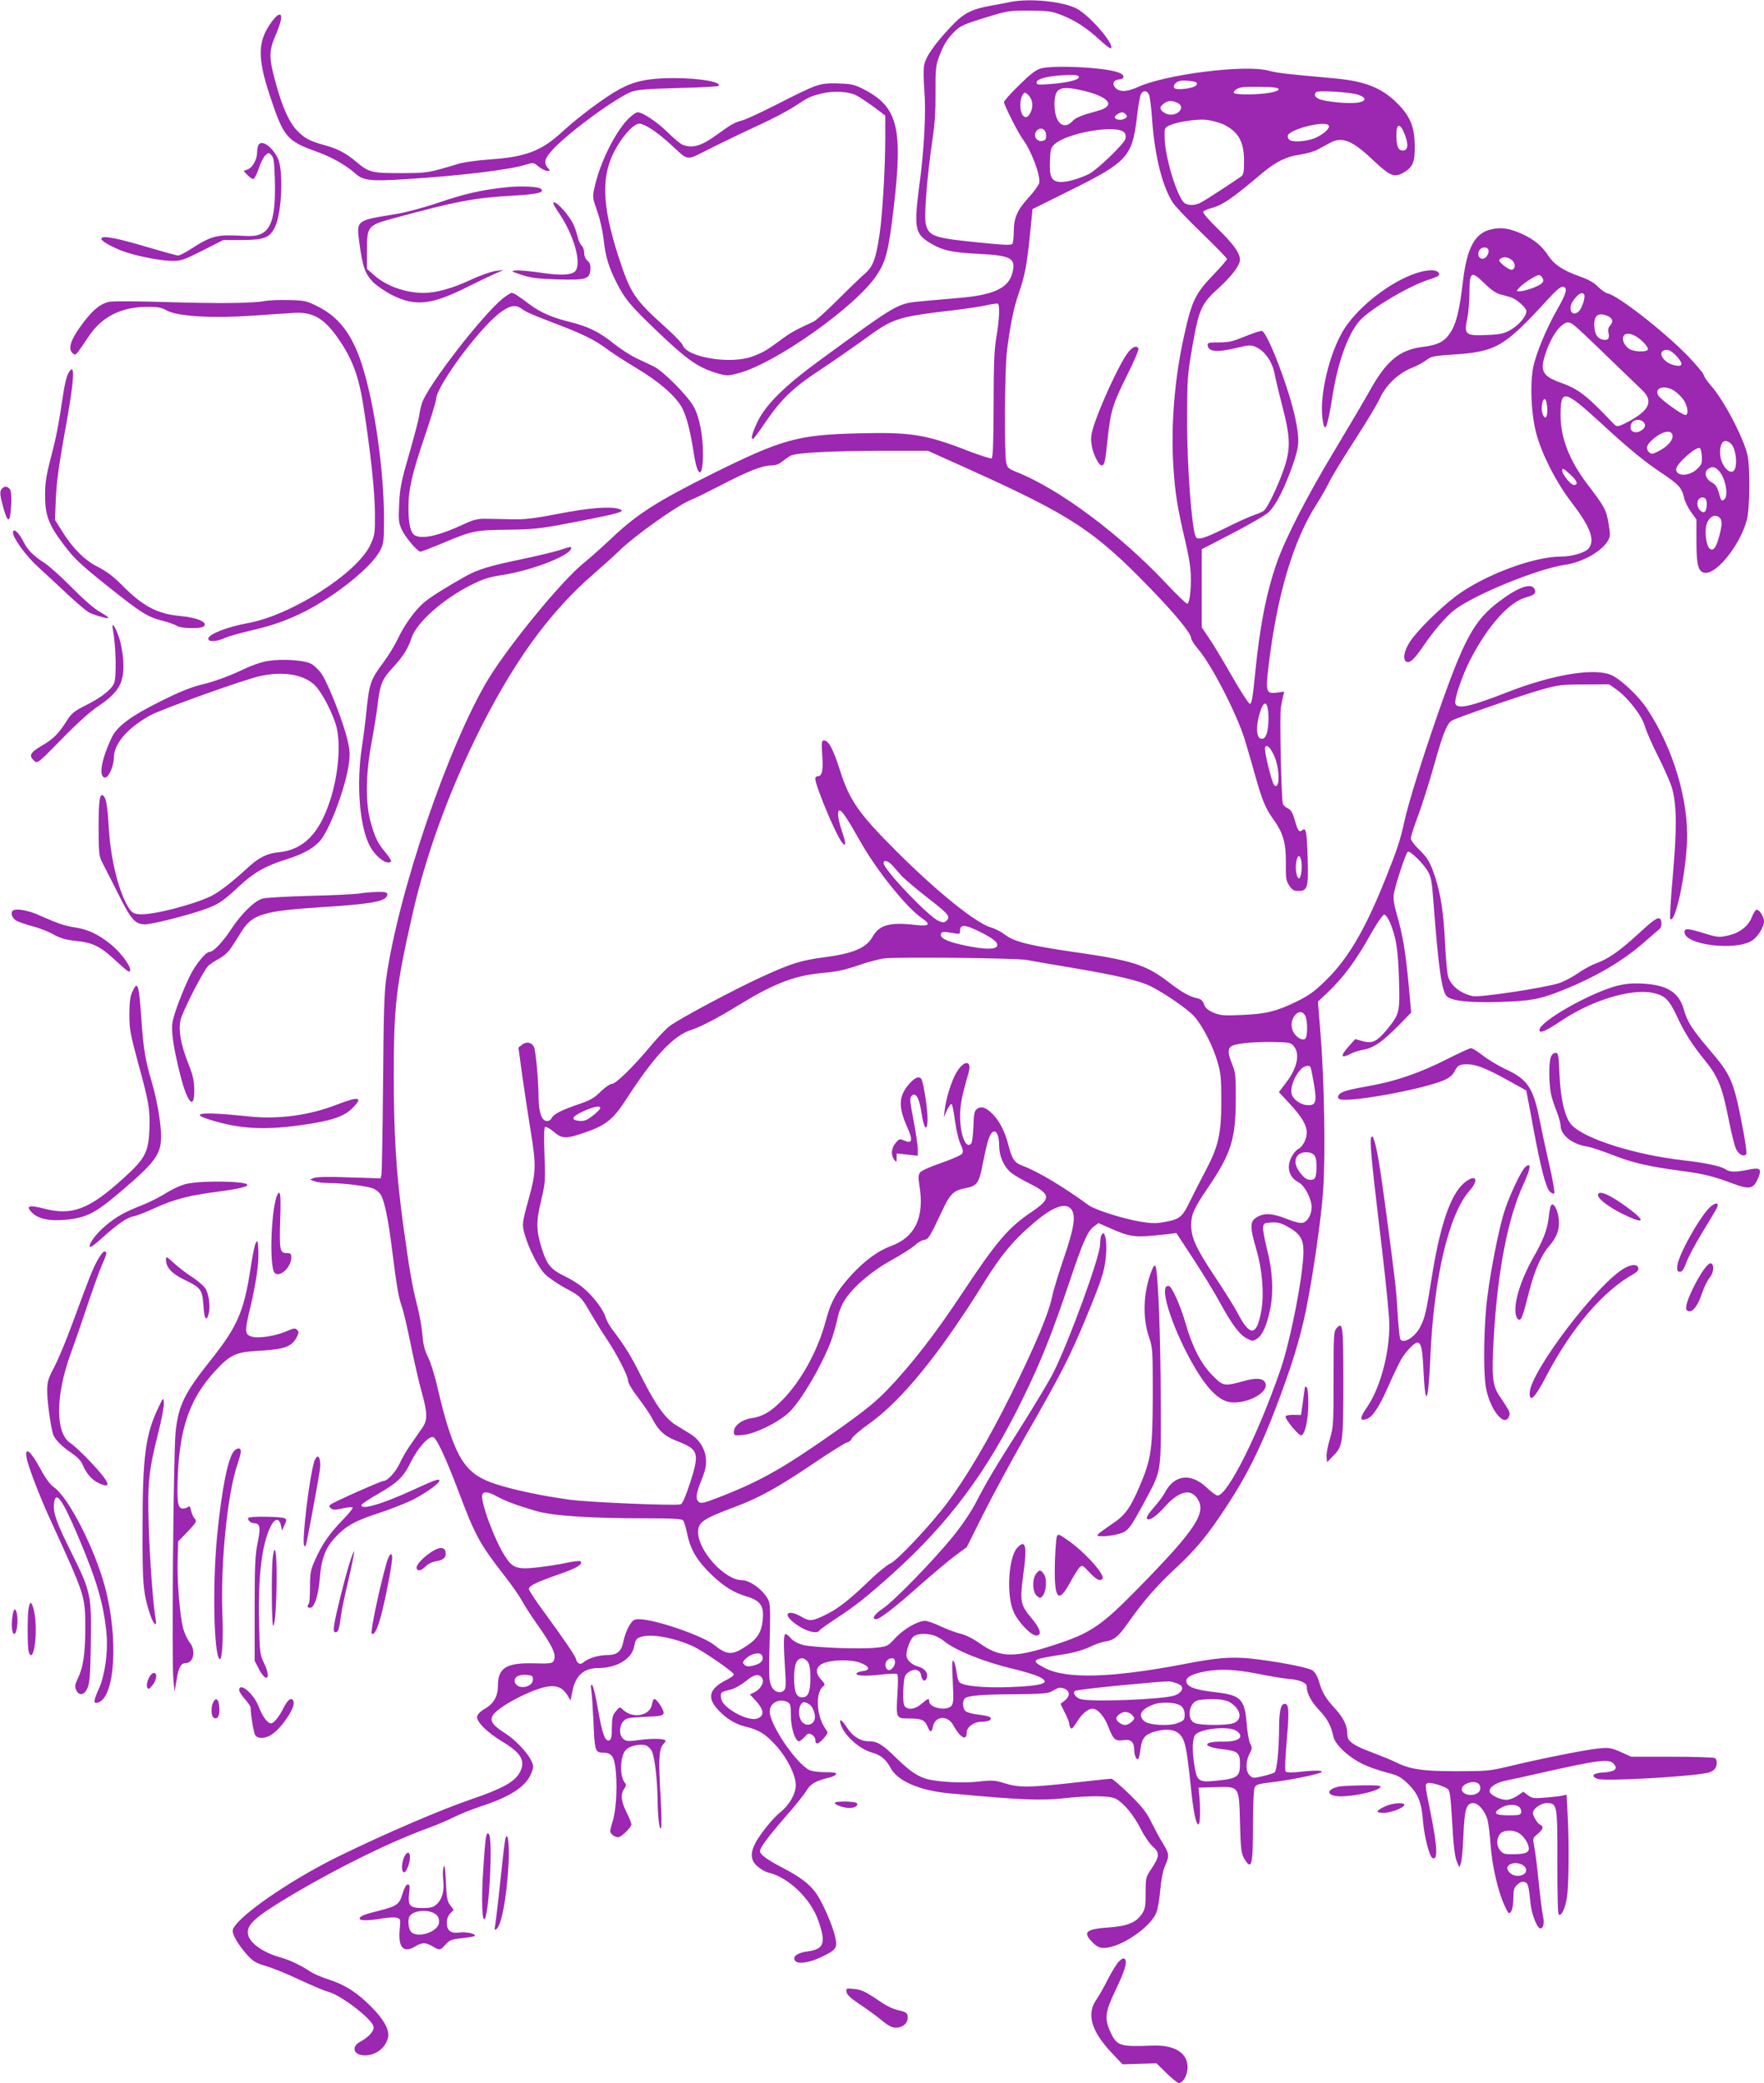 <?xml version="1.0" standalone="no"?>
<!DOCTYPE svg PUBLIC "-//W3C//DTD SVG 20010904//EN"
 "http://www.w3.org/TR/2001/REC-SVG-20010904/DTD/svg10.dtd">
<svg version="1.0" xmlns="http://www.w3.org/2000/svg"
 width="1084pt" height="1280pt" viewBox="0 0 1084 1280"
 preserveAspectRatio="xMidYMid meet">
<g transform="translate(0,1280) scale(0.1,-0.1)"
fill="#9c27b0" stroke="none">
<path d="M6215 12789 c-27 -6 -85 -16 -127 -24 -124 -23 -169 -47 -253 -138
-93 -100 -144 -173 -155 -223 -6 -23 -5 -87 0 -155 11 -136 0 -363 -30 -584
-34 -260 -28 -299 57 -353 80 -50 134 -63 306 -72 205 -10 232 -27 207 -121
-24 -89 -114 -131 -318 -149 -64 -6 -166 -15 -226 -20 -164 -15 -147 -5 -640
-365 -216 -158 -330 -271 -381 -377 -34 -71 -45 -115 -25 -103 5 3 38 47 72
98 100 146 174 217 338 324 80 53 199 136 266 184 185 136 202 141 565 184 74
9 162 22 194 30 33 7 63 11 67 9 13 -8 9 -103 -9 -204 -13 -75 -17 -164 -17
-419 -1 -235 -4 -325 -13 -328 -6 -2 -69 18 -140 45 -268 104 -353 117 -682
109 -368 -9 -465 -36 -891 -247 -341 -170 -462 -247 -616 -392 -60 -57 -139
-127 -176 -157 -135 -108 -460 -505 -588 -715 -244 -405 -553 -1311 -627
-1841 -12 -84 -16 -237 -19 -645 -3 -294 -7 -545 -10 -558 l-5 -23 -192 6
c-121 5 -201 3 -217 -3 l-25 -10 28 -11 c16 -6 56 -11 90 -11 90 0 233 -18
272 -34 19 -8 40 -27 48 -43 22 -43 44 -154 66 -330 29 -230 39 -291 61 -354
11 -31 35 -137 55 -235 20 -99 49 -226 65 -284 37 -129 38 -176 7 -221 -13
-19 -45 -64 -70 -101 -26 -36 -58 -91 -71 -121 -23 -50 -74 -107 -98 -107 -16
0 -311 -131 -326 -145 -11 -10 -10 -14 2 -24 12 -10 26 -10 71 0 30 7 58 9 62
5 4 -3 -25 -39 -64 -79 -78 -80 -127 -150 -169 -248 -25 -55 -29 -77 -29 -161
0 -53 -3 -100 -8 -104 -12 -12 -8 -24 9 -24 26 0 51 78 59 180 9 117 33 185
91 248 65 73 126 108 280 157 75 25 171 63 212 85 82 44 152 96 152 112 0 14
-30 3 -163 -58 -189 -87 -326 -127 -315 -91 3 6 48 37 101 67 122 70 157 104
203 198 40 81 102 152 133 152 21 0 76 -117 159 -335 101 -269 130 -323 283
-519 43 -55 90 -122 105 -150 15 -28 57 -94 94 -146 101 -143 123 -193 100
-230 -7 -11 -31 -14 -120 -11 -169 4 -220 -28 -220 -137 0 -65 -26 -111 -80
-142 -28 -16 -46 -35 -48 -48 -5 -32 64 -100 158 -156 112 -67 141 -117 105
-186 -30 -58 -107 -101 -295 -165 -198 -68 -530 -211 -815 -350 -317 -155
-655 -393 -655 -460 0 -27 37 -89 85 -143 40 -45 56 -54 118 -73 40 -11 133
-49 207 -84 74 -35 153 -68 176 -74 77 -20 264 -162 279 -212 8 -25 -28 -67
-81 -95 -59 -32 -41 -84 28 -84 69 0 129 47 143 111 10 44 -28 113 -105 189
-87 87 -159 133 -257 165 -45 14 -98 37 -118 51 -54 36 -125 70 -173 83 -110
30 -195 88 -207 141 -14 62 40 110 281 253 285 168 602 323 824 403 52 19 124
50 160 68 36 18 110 48 165 66 183 60 279 123 310 204 16 42 16 45 -4 84 -24
47 -98 124 -155 160 -98 62 -108 92 -49 141 76 62 238 139 314 148 55 7 89
-10 118 -57 l17 -29 12 58 c20 97 70 141 160 141 109 0 202 54 218 128 10 48
13 52 39 62 60 23 199 -1 319 -54 63 -28 256 -161 256 -176 0 -5 -19 -19 -42
-31 -110 -55 -126 -109 -56 -185 51 -55 106 -89 173 -105 78 -19 117 -43 177
-108 73 -78 128 -187 128 -251 0 -54 -40 -123 -97 -168 -44 -35 -125 -136
-152 -189 -32 -64 -28 -105 14 -142 20 -17 48 -33 63 -37 123 -26 265 -161
311 -297 48 -137 35 -174 -64 -188 -62 -8 -92 -28 -82 -53 11 -28 84 -20 162
17 95 46 102 55 88 122 -15 70 -77 213 -117 270 -42 59 -101 103 -211 160 -92
48 -135 80 -135 100 0 21 58 98 160 215 56 63 113 134 126 157 25 42 57 60
143 81 19 4 36 13 39 20 3 9 -16 12 -68 12 -42 0 -82 6 -98 14 -83 44 -242
279 -242 359 0 53 60 84 111 57 16 -9 19 -22 19 -83 0 -74 27 -157 50 -157 6
0 21 12 34 26 19 23 25 25 44 15 12 -6 22 -20 22 -31 0 -33 17 -31 50 6 29 34
30 37 15 57 -60 82 -67 233 -11 269 7 5 1 17 -17 36 -38 40 -36 77 6 98 48 25
170 29 232 7 57 -21 67 -46 20 -51 -16 -2 -34 -7 -39 -12 -18 -17 45 -22 140
-11 52 6 100 8 106 5 7 -4 8 -44 3 -119 -9 -154 -9 -155 71 -155 77 0 97 -9
114 -50 16 -38 26 -38 33 0 14 67 90 72 125 9 41 -76 82 -100 82 -48 0 37 44
69 94 69 45 0 69 16 46 30 -7 4 -38 11 -70 14 -31 4 -65 12 -75 20 -19 14 -24
61 -6 79 18 18 106 25 311 26 151 1 201 5 220 16 46 27 52 28 79 19 36 -13 39
-46 5 -73 l-27 -21 26 -53 c15 -29 27 -59 27 -67 0 -8 4 -21 9 -28 6 -10 15
-1 35 31 31 53 70 87 100 87 32 0 73 -48 97 -111 30 -78 43 -90 92 -82 47 7
67 -11 67 -61 0 -33 15 -64 25 -54 4 3 10 32 14 64 9 64 28 87 89 104 69 19
121 13 151 -17 33 -33 43 -80 67 -306 17 -170 33 -249 49 -248 10 1 13 89 5
176 l-5 50 101 3 c152 4 148 10 154 -220 4 -160 8 -187 25 -217 47 -80 55 -47
55 215 0 106 4 203 9 217 8 21 18 25 113 36 119 15 270 46 296 60 21 13 -39
14 -141 2 -45 -5 -71 -3 -77 4 -5 6 -2 84 7 187 16 182 14 228 -12 228 -25 0
-35 -45 -35 -163 -1 -121 -13 -244 -27 -258 -4 -4 -37 -15 -71 -23 -60 -14
-64 -14 -83 5 -25 25 -25 83 -1 131 17 32 17 39 5 63 -8 14 -18 71 -22 125
-12 148 -37 174 -189 191 -132 15 -182 34 -182 70 0 24 40 44 115 58 92 17
185 13 323 -14 70 -14 156 -29 192 -32 66 -5 110 -24 110 -46 0 -42 27 -93 75
-144 51 -53 75 -97 89 -165 9 -39 61 -95 129 -139 55 -36 120 -61 232 -90 37
-10 63 -26 101 -64 60 -60 80 -112 89 -230 7 -86 38 -210 56 -221 37 -22 33
63 -12 287 -34 169 -33 165 -14 172 17 7 104 -20 124 -38 10 -10 16 -56 22
-157 11 -197 18 -258 34 -293 l13 -30 9 25 c6 14 13 92 16 174 7 162 18 196
61 196 31 0 72 -49 87 -102 6 -23 15 -94 19 -158 10 -127 45 -281 85 -368 25
-54 27 -56 41 -38 8 12 14 44 14 81 0 52 4 65 24 84 17 16 31 21 45 16 21 -6
25 -20 36 -129 6 -67 41 -156 61 -156 19 0 26 33 15 81 -5 24 -17 118 -26 208
-9 90 -21 187 -27 215 -10 50 -10 51 21 76 34 29 39 47 16 57 -16 6 -45 53
-45 73 0 25 49 60 84 60 66 0 67 -7 66 -364 0 -194 3 -317 9 -321 17 -10 39
37 50 105 12 73 14 347 4 518 l-6 114 -26 -6 c-14 -3 -61 -9 -104 -12 -70 -6
-81 -5 -107 14 l-29 22 -37 -25 c-20 -14 -50 -25 -66 -25 -38 0 -95 27 -103
48 -10 26 37 59 102 71 32 6 130 28 218 48 341 77 410 86 439 57 33 -32 11
-52 -64 -56 -61 -3 -77 -22 -33 -39 41 -16 555 12 676 37 15 3 34 12 42 21 18
18 20 59 3 70 -7 4 -125 8 -263 8 l-250 0 -65 29 c-59 26 -72 28 -136 22 -76
-7 -372 -66 -564 -113 -106 -25 -130 -27 -310 -27 -208 0 -287 12 -372 55 -24
12 -90 39 -148 61 -115 43 -150 68 -150 107 0 56 -23 104 -75 161 -60 65 -80
99 -101 171 -9 30 -24 55 -39 65 -29 19 -239 58 -385 73 -119 11 -206 4 -400
-34 -449 -86 -729 -94 -861 -24 -89 48 -83 52 116 83 64 10 122 27 160 45 33
16 77 32 97 34 54 8 82 31 141 116 95 134 172 223 288 331 131 122 200 205
318 386 121 183 208 357 302 605 96 252 148 422 183 591 44 214 95 567 107
743 15 211 7 682 -16 960 l-16 200 53 50 c105 99 180 200 282 383 32 56 65
102 72 102 8 0 24 -21 35 -47 38 -90 50 -164 56 -348 6 -206 4 -215 -71 -308
-64 -77 -91 -91 -152 -75 l-46 13 -39 -44 c-55 -61 -50 -78 12 -46 16 9 52 20
79 25 64 12 114 47 214 148 l78 80 -16 177 c-19 199 -36 301 -72 425 -17 58
-23 97 -19 124 8 55 74 254 86 262 14 8 94 -70 124 -121 19 -33 25 -64 34
-190 30 -394 50 -540 80 -575 25 -30 139 -43 326 -37 192 6 249 17 377 68 214
85 378 181 518 304 41 36 81 71 88 76 15 12 16 55 2 64 -15 9 -42 -10 -144
-104 -106 -97 -173 -143 -248 -171 -31 -11 -81 -39 -112 -61 -31 -22 -82 -49
-114 -60 -89 -29 -490 -90 -532 -80 -74 17 -129 59 -150 116 -6 16 -15 111
-20 210 -9 188 -26 299 -61 406 -30 91 -46 118 -100 170 -27 26 -49 56 -49 67
0 12 20 75 45 141 25 67 68 203 96 303 57 203 81 263 113 281 35 19 433 157
551 190 100 28 124 31 262 31 l151 1 43 -30 c71 -50 157 -160 176 -224 8 -31
46 -117 84 -192 38 -75 76 -163 85 -195 28 -104 29 -251 4 -534 -13 -143 -20
-263 -16 -267 30 -31 93 258 103 472 11 256 -84 575 -244 817 -51 78 -156 178
-217 208 -101 49 -361 7 -647 -105 -222 -87 -302 -104 -315 -70 -10 24 43 178
91 271 111 213 240 356 345 384 51 14 63 26 49 52 -20 38 -100 10 -215 -77
-156 -117 -217 -229 -383 -706 -92 -265 -179 -543 -201 -648 -24 -111 -45
-174 -112 -341 -125 -315 -230 -496 -367 -631 -72 -71 -104 -94 -182 -133
-125 -61 -189 -77 -340 -83 -112 -5 -130 -3 -173 15 -34 15 -50 29 -57 51 -8
22 -19 32 -42 37 -48 10 -94 36 -177 100 -138 106 -224 133 -580 184 -275 40
-367 63 -422 105 -24 18 -61 38 -83 44 -94 25 -330 215 -586 470 -234 234
-288 312 -348 500 -42 131 -69 181 -98 181 -14 0 -15 -12 -10 -91 7 -93 -1
-129 -28 -129 -8 0 -15 -6 -15 -14 0 -43 124 -340 163 -391 27 -35 28 -11 2
65 -26 77 -32 130 -15 130 14 0 49 -53 126 -189 98 -176 285 -408 378 -472 59
-40 48 -52 -36 -43 -158 19 -224 1 -265 -71 -39 -71 -120 -105 -309 -129 -128
-17 -193 -37 -358 -112 -171 -77 -533 -270 -583 -311 -24 -19 -75 -73 -115
-121 -106 -127 -213 -232 -237 -232 -11 0 -42 -21 -69 -47 -38 -39 -64 -54
-132 -77 -111 -38 -157 -61 -170 -87 -7 -13 -19 -19 -33 -17 -29 4 -46 54 -47
143 -1 111 -18 292 -29 313 -15 28 -47 33 -73 12 l-22 -17 23 -169 c13 -93 37
-250 53 -349 34 -206 32 -250 -12 -409 -42 -153 -43 -160 -25 -223 26 -89 82
-199 123 -241 20 -21 75 -59 122 -85 98 -52 101 -55 160 -157 24 -41 65 -108
92 -148 67 -99 138 -237 138 -267 0 -14 26 -58 64 -107 35 -46 73 -102 85
-126 37 -73 76 -108 151 -137 134 -51 140 -73 81 -257 -29 -87 -47 -129 -59
-132 -31 -10 -554 12 -677 28 -165 22 -352 61 -463 98 -154 51 -216 124 -286
340 -19 57 -48 166 -65 243 -18 79 -44 164 -60 195 -21 41 -30 77 -35 138 -4
46 -18 125 -31 175 -33 128 -49 223 -90 522 -40 299 -55 537 -55 890 0 436 13
545 114 993 78 347 211 719 381 1070 227 467 455 785 735 1027 52 45 122 108
155 140 102 99 364 284 445 315 19 7 98 46 176 86 166 87 260 124 313 124 27
0 49 8 68 24 15 12 39 29 52 36 35 18 241 29 560 30 l283 0 247 -111 c638
-288 778 -380 1128 -743 149 -154 243 -269 243 -298 0 -9 19 -39 43 -67 82
-95 234 -391 285 -551 11 -36 39 -131 62 -213 46 -165 65 -211 114 -280 61
-84 79 -147 78 -269 -1 -95 1 -110 21 -140 18 -27 29 -33 57 -33 55 0 62 24
56 200 -5 165 -10 192 -33 174 -19 -16 -28 -5 -47 64 -12 42 -23 61 -41 69
-13 6 -27 18 -31 27 -10 23 -21 537 -13 591 4 25 10 57 14 72 l7 28 -45 -6
c-66 -9 -70 4 -52 158 52 439 152 778 299 1005 24 37 57 96 74 130 16 34 87
150 157 258 70 108 140 224 155 258 35 77 108 149 188 183 62 27 65 29 107 58
21 16 53 21 150 27 268 17 318 46 581 333 58 64 86 87 100 84 29 -6 20 -40
-35 -137 -67 -117 -129 -266 -148 -353 -23 -109 -13 -305 21 -423 37 -129 122
-293 212 -410 116 -151 146 -230 109 -282 -20 -28 -102 -53 -172 -53 -171 0
-475 -115 -646 -243 -100 -76 -234 -208 -281 -278 -39 -58 -48 -115 -21 -126
21 -8 49 19 105 102 62 90 135 175 183 213 119 95 517 258 688 282 102 15 219
80 258 144 17 28 18 38 6 108 -13 84 -24 104 -132 245 -109 144 -163 283 -163
422 0 162 22 158 242 -43 180 -166 273 -242 380 -313 103 -69 123 -90 137
-151 4 -22 24 -61 42 -87 l34 -47 0 -137 c0 -151 13 -191 58 -191 75 0 214
180 252 326 18 70 21 316 4 396 -22 103 -146 341 -226 430 -24 27 -43 56 -43
64 0 8 -44 60 -97 116 -148 152 -426 369 -493 385 -14 3 -41 22 -61 42 -25 26
-59 44 -117 65 -95 33 -152 71 -186 123 -37 58 -85 99 -155 132 -81 38 -136
47 -200 31 -98 -23 -147 -115 -171 -320 -22 -187 -43 -269 -87 -328 -33 -44
-73 -63 -157 -73 -146 -18 -226 -85 -331 -274 -37 -66 -134 -230 -215 -365
-167 -277 -302 -540 -353 -686 -66 -189 -106 -396 -135 -694 -13 -132 -20
-175 -31 -175 -7 0 -58 78 -112 173 -55 96 -118 201 -142 235 l-42 62 0 240 0
240 183 95 c101 52 202 110 224 129 46 39 104 152 157 307 36 107 38 142 11
273 -36 176 -168 523 -204 537 -7 3 -53 -12 -102 -32 -75 -31 -101 -38 -162
-38 -67 0 -73 -2 -70 -20 5 -37 58 -42 167 -16 94 22 98 22 134 5 50 -24 94
-86 108 -154 6 -31 28 -125 50 -209 50 -195 51 -259 8 -386 -34 -99 -99 -235
-121 -253 -7 -7 -35 -19 -62 -28 -26 -9 -107 -45 -178 -81 -132 -65 -171 -76
-181 -50 -25 65 -52 433 -52 716 1 253 2 273 32 448 41 234 55 265 162 362 81
74 131 140 131 174 0 40 -39 95 -133 187 -56 54 -97 101 -93 108 4 6 26 16 49
22 72 19 129 59 316 217 83 69 145 100 231 112 39 6 89 20 111 33 23 12 55 30
72 39 74 41 137 16 266 -107 101 -95 128 -107 180 -79 62 34 76 64 75 162 0
121 -27 187 -108 268 -98 97 -201 137 -401 154 -286 26 -334 31 -390 46 -143
39 -633 -23 -803 -101 -66 -30 -112 -32 -137 -5 -23 25 -13 48 22 52 40 4 35
30 -7 44 -93 31 -395 45 -475 23 -29 -8 -65 -36 -132 -102 -51 -50 -93 -97
-93 -104 0 -18 87 -190 115 -228 53 -70 112 -228 101 -270 -4 -14 -32 -53 -62
-86 -72 -78 -93 -126 -94 -209 0 -36 -4 -71 -8 -78 -7 -10 -49 -8 -208 8 -272
27 -305 38 -324 110 -13 47 7 293 40 520 15 96 20 180 19 290 -1 124 2 165 16
205 28 80 53 124 98 168 38 38 57 47 187 87 141 44 149 45 275 45 116 -1 137
-4 197 -27 87 -34 158 -81 236 -153 34 -32 65 -55 69 -52 24 24 -132 204 -212
245 -85 43 -279 63 -400 41z m415 -463 c0 -18 -75 -35 -182 -43 -67 -5 -78 -4
-78 10 0 24 80 43 193 46 52 1 67 -2 67 -13z m723 -33 c4 -3 3 -11 -3 -18 -15
-18 -118 -31 -132 -17 -14 14 5 39 35 45 23 5 86 -1 100 -10z m504 -40 c6 -17
-85 -33 -187 -33 -87 0 -104 6 -77 28 21 17 48 20 156 18 69 0 106 -5 108 -13z
m-1197 -11 c160 -39 198 -93 86 -123 -102 -28 -135 -41 -156 -64 -55 -59 -110
-8 -110 103 0 104 33 119 180 84z m400 -22 c6 -11 15 -81 20 -156 16 -223 63
-410 127 -509 14 -22 95 -107 179 -188 85 -82 154 -153 154 -159 0 -5 -38 -49
-84 -97 -111 -116 -132 -158 -180 -376 -58 -260 -82 -550 -65 -808 10 -157 24
-245 73 -454 14 -57 28 -132 31 -168 9 -85 -2 -215 -19 -215 -7 0 -64 55 -127
122 -285 304 -659 583 -921 687 -52 21 -58 27 -65 60 -12 61 -9 578 5 686 21
161 41 264 72 351 38 111 50 171 69 359 l16 160 235 117 c346 171 378 207 406
443 8 70 19 136 25 146 13 25 36 24 49 -1z m1285 -2 c55 -18 53 -41 -5 -49
-53 -8 -199 6 -235 23 -25 11 -32 28 -17 42 11 12 211 0 257 -16z m-2023 -5
c24 -28 28 -63 13 -100 -25 -59 -65 -33 -65 42 0 37 14 75 29 75 4 0 15 -8 23
-17z m913 -45 c55 -25 2 -86 -60 -70 -16 5 -33 16 -39 26 -9 14 -6 21 13 37
27 22 49 24 86 7z m-316 -72 c10 -12 8 -17 -9 -26 -22 -12 -60 -5 -60 10 0 10
30 29 46 30 6 0 17 -6 23 -14z m591 -57 c97 -43 135 -106 135 -228 0 -72 -3
-85 -20 -97 -73 -50 -222 -147 -246 -159 -37 -20 -84 -19 -104 1 -45 46 -115
277 -118 394 -2 62 -1 65 27 78 46 23 166 41 226 36 30 -3 75 -15 100 -25z
m655 -10 c10 -14 -23 -47 -70 -71 -53 -28 -156 -36 -174 -15 -7 9 -10 21 -6
27 25 41 231 90 250 59z m467 -54 c25 -64 21 -100 -12 -100 -27 0 -37 23 -39
87 -2 81 22 87 51 13z m-2204 -2 c2 -25 -1 -33 -18 -38 -39 -12 -67 34 -38 63
23 23 53 10 56 -25z m480 14 c9 -10 12 -24 8 -40 -7 -30 -174 -191 -224 -216
-63 -31 -139 -52 -179 -49 -52 4 -65 31 -61 131 3 71 6 81 30 102 82 71 377
120 426 72z m2238 -721 c8 -21 -14 -56 -35 -56 -24 0 -34 26 -21 51 12 22 48
25 56 5z m142 -62 c26 -18 27 -57 2 -62 -8 -1 -31 11 -50 27 -29 25 -33 32
-20 41 21 14 42 12 68 -6z m-162 -149 c39 -38 69 -58 97 -65 23 -6 49 -13 58
-16 37 -10 99 -65 99 -86 0 -31 -44 -84 -97 -115 -39 -22 -62 -28 -134 -31
-145 -7 -154 -1 -132 103 7 33 13 103 13 156 0 133 11 138 96 54z m353 36 c8
-14 6 -22 -7 -34 -20 -18 -103 -47 -134 -47 -21 0 -21 0 -2 22 23 26 103 78
121 78 7 0 17 -8 22 -19z m256 -101 c9 -15 -13 -85 -34 -104 -41 -37 -68 14
-35 64 30 44 57 60 69 40z m140 -130 c34 -13 42 -36 20 -60 -12 -13 -15 -27
-10 -48 7 -35 -5 -47 -40 -38 -30 8 -46 35 -48 85 -2 62 23 82 78 61z m-205
-56 c14 -10 104 -94 200 -188 97 -94 195 -188 218 -210 74 -68 51 -126 -78
-195 -68 -36 -74 -37 -97 -12 -162 171 -214 211 -324 250 -113 41 -128 72 -89
186 26 75 63 138 96 164 32 25 42 26 74 5z m378 -68 c38 -20 86 -72 78 -85
-11 -16 -88 -13 -114 5 -29 20 -44 51 -37 74 7 23 35 26 73 6z m257 -127 c41
-46 36 -65 -14 -54 -77 17 -115 95 -45 95 13 0 37 -16 59 -41z m-14 -212 c18
-12 44 -38 56 -56 25 -38 31 -91 10 -91 -21 0 -155 97 -167 121 -26 48 42 66
101 26z m-783 -102 c4 -58 -12 -81 -28 -40 -12 32 -3 98 14 92 6 -2 12 -25 14
-52z m590 -87 c18 -18 14 -36 -13 -54 -31 -20 -65 -10 -65 20 0 28 18 46 45
46 12 0 26 -5 33 -12z m180 -84 c4 -28 -29 -66 -81 -94 -38 -20 -48 -22 -61
-11 -23 20 -20 44 12 73 59 57 124 73 130 32z m361 -53 c23 -23 36 -95 26
-141 -16 -72 -95 2 -95 89 0 69 30 91 69 52z m-181 -74 c3 -41 -1 -51 -26 -76
-48 -49 -132 -51 -132 -5 0 32 119 139 145 131 6 -2 11 -25 13 -50z m106 -92
c40 -43 59 -152 32 -174 -17 -14 -20 -9 -35 46 -9 31 -20 47 -41 58 -38 20
-51 63 -25 82 27 19 43 16 69 -12z m-914 -21 c43 -39 51 -64 21 -64 -18 0 -71
65 -71 88 0 18 7 15 50 -24z m838 -192 c-3 -41 -19 -50 -42 -27 -21 22 -20 62
1 74 27 14 45 -6 41 -47z m80 -74 c16 -16 15 -42 -3 -113 -19 -71 -37 -94 -59
-76 -19 16 -30 89 -22 136 11 56 54 83 84 53z m-2773 -1236 c-1 -80 -15 -122
-41 -122 -33 0 -39 70 -12 160 27 89 53 70 53 -38z m37 -231 c34 -80 33 -210
-2 -175 -15 15 -63 212 -56 231 9 23 34 -1 58 -56z m163 -634 c9 -35 2 -110
-11 -114 -15 -5 -27 58 -18 102 7 40 21 46 29 12z m-2512 -34 c14 -16 38 -43
54 -61 15 -18 84 -77 152 -130 142 -110 153 -124 129 -148 -15 -15 -21 -15
-50 -3 -61 25 -338 316 -338 355 0 22 25 16 53 -13z m535 -407 c88 -44 117
-68 109 -89 -9 -23 -76 -22 -193 2 -107 22 -157 45 -152 69 4 18 10 19 76 8
40 -7 42 -7 42 18 0 37 34 34 118 -8z m292 -175 c25 -5 155 -28 290 -50 265
-45 405 -78 472 -112 88 -44 230 -143 267 -185 52 -59 115 -182 143 -280 20
-68 23 -101 23 -244 0 -197 -18 -276 -96 -423 -27 -51 -69 -133 -94 -184 -50
-104 -64 -115 -163 -133 -50 -9 -80 -8 -150 4 -108 19 -273 72 -312 100 -150
110 -313 208 -403 241 -55 21 -67 39 -92 135 -20 79 -57 148 -99 188 -39 38
-67 46 -92 28 -16 -12 -20 -29 -22 -108 -2 -51 -8 -98 -14 -105 -31 -38 -68
53 -68 167 0 70 10 123 52 267 23 81 -29 81 -76 0 -29 -50 -61 -152 -70 -222
l-6 -50 20 44 c12 25 24 40 29 35 4 -5 13 -52 20 -104 7 -53 21 -114 33 -139
15 -31 18 -48 11 -60 -5 -9 -63 -34 -128 -57 -73 -25 -124 -48 -132 -60 -10
-15 -10 -34 -3 -79 32 -196 -26 -318 -177 -373 -78 -28 -160 -89 -241 -177
-89 -97 -127 -164 -157 -280 -48 -183 -153 -374 -270 -491 -69 -70 -119 -99
-188 -109 -59 -9 -107 -46 -107 -82 0 -25 2 -25 55 -21 75 6 228 82 289 144
73 73 197 285 252 431 13 34 30 95 39 134 8 43 27 91 46 120 52 81 165 178
285 244 60 33 124 74 144 91 19 18 46 34 60 35 26 4 35 19 117 194 43 89 66
111 137 124 70 13 83 31 105 148 25 128 40 180 59 195 23 19 42 -17 42 -81 0
-65 28 -129 72 -166 17 -15 71 -46 119 -70 128 -65 129 -91 6 -174 -140 -94
-214 -181 -423 -496 -164 -249 -315 -443 -460 -594 -71 -74 -140 -130 -305
-247 -331 -233 -467 -311 -716 -409 -102 -40 -125 -46 -138 -35 -22 18 -19 49
16 136 25 62 30 88 27 130 -6 64 -41 119 -98 154 -23 14 -61 37 -85 52 -65 39
-126 124 -211 293 -70 140 -99 186 -181 295 -18 24 -37 58 -42 77 -13 45 -78
131 -137 179 -25 22 -78 55 -118 74 -82 40 -106 70 -137 169 -34 109 -35 163
-4 292 26 109 27 122 21 281 -4 110 -3 169 4 173 6 3 29 -10 52 -29 52 -45 76
-46 193 -5 128 44 173 80 252 202 169 262 291 393 398 427 59 19 165 74 282
146 224 138 348 187 516 204 109 10 141 17 256 56 41 14 100 29 130 34 69 11
819 3 881 -9z m1711 -343 c15 -28 15 -126 1 -140 -18 -18 -63 11 -78 49 -30
69 43 155 77 91z m-70 -187 c39 -48 21 -134 -48 -224 l-44 -58 67 -72 c74 -80
104 -131 104 -177 0 -39 -24 -86 -51 -100 -30 -17 -59 -70 -59 -110 0 -43 21
-75 61 -96 36 -18 79 -101 79 -152 0 -45 -24 -88 -54 -96 -16 -4 -51 5 -99 24
-88 35 -139 38 -184 10 -43 -26 -43 -60 -2 -200 36 -123 48 -270 30 -374 -28
-158 -69 -162 -146 -14 -20 38 -83 139 -140 224 -114 171 -145 238 -145 317 0
65 20 107 104 230 141 208 169 296 170 537 1 148 -2 171 -22 220 -26 64 -28
93 -8 109 22 18 128 29 254 28 107 -2 115 -4 133 -26z m102 -128 c3 -5 12 -50
21 -101 20 -118 13 -139 -49 -132 -31 3 -72 31 -84 57 -17 37 7 112 52 161 20
22 51 29 60 15z m-4365 -255 c-3 -7 -24 -28 -48 -46 -33 -26 -51 -32 -78 -30
-57 5 -50 26 20 58 67 31 112 39 106 18z m4386 -284 c11 -10 16 -34 16 -69 0
-68 -7 -85 -34 -85 -28 0 -41 10 -71 50 -29 39 -32 76 -8 102 20 22 76 24 97
2z m-1488 -339 c26 -39 13 -117 -50 -300 -30 -88 -62 -192 -70 -231 -22 -106
-102 -298 -251 -599 -139 -280 -277 -514 -395 -671 -99 -133 -307 -354 -348
-371 -19 -8 -78 -56 -131 -107 -118 -114 -188 -169 -260 -205 -87 -44 -106
-46 -156 -16 -77 45 -117 23 -54 -30 65 -54 148 -82 165 -54 3 6 50 39 103 74
118 77 191 135 350 278 345 312 577 623 796 1072 111 226 180 400 285 712 87
258 113 317 153 347 l27 20 53 -23 c148 -66 161 -68 369 -45 l57 7 104 -159
c58 -88 133 -211 167 -274 73 -134 120 -195 166 -217 30 -15 35 -15 59 1 35
23 62 87 82 189 20 106 13 229 -22 365 -14 56 -25 115 -23 130 3 25 7 27 51
30 37 2 59 -3 98 -25 76 -41 99 -76 99 -152 0 -141 -79 -548 -142 -730 -135
-392 -324 -771 -386 -771 -8 0 -39 22 -67 49 -98 93 -201 79 -258 -34 -8 -16
-38 -56 -67 -89 -35 -40 -48 -62 -41 -69 14 -14 56 14 109 74 83 93 153 113
196 56 65 -88 2 -187 -354 -551 -233 -238 -297 -282 -524 -355 -245 -80 -329
-78 -453 9 -42 30 -89 54 -118 60 -27 6 -82 27 -122 45 -40 19 -84 35 -98 35
-45 0 -133 -51 -183 -106 -47 -50 -50 -52 -117 -59 -98 -11 -390 1 -451 17
-33 9 -61 25 -77 44 -14 16 -28 26 -32 22 -10 -10 -10 -67 -1 -208 7 -110 6
-127 -8 -139 -25 -21 -62 -6 -77 31 -15 35 -15 60 -8 333 3 145 2 174 -13 200
-32 58 -111 115 -160 115 -105 1 -268 180 -268 295 0 61 28 81 226 155 150 56
263 119 480 265 102 69 196 128 209 131 14 3 27 15 30 25 4 11 50 50 103 88
201 142 435 429 709 870 104 166 173 251 286 349 133 118 218 150 253 97z
m-3535 -1759 c54 -30 127 -57 243 -91 105 -30 328 -45 677 -45 164 0 219 -3
227 -13 6 -7 18 -46 26 -87 20 -95 62 -164 153 -251 72 -68 133 -106 208 -128
92 -28 112 -60 101 -155 -9 -69 -34 -108 -98 -150 -88 -59 -119 -58 -198 5
-72 58 -367 159 -462 159 -33 0 -40 -5 -63 -43 -14 -24 -29 -66 -34 -93 -11
-60 -38 -84 -95 -84 -54 0 -115 -17 -145 -41 -18 -15 -27 -16 -37 -8 -8 6 -14
17 -14 23 0 14 -79 130 -203 299 -48 65 -87 125 -87 133 0 19 45 41 185 90
110 38 150 62 132 80 -4 4 -42 0 -84 -9 -43 -10 -122 -22 -175 -28 -130 -15
-158 -6 -205 69 -66 102 -153 341 -139 378 8 21 38 17 87 -10z m2687 -855 c18
-6 47 -22 64 -36 67 -56 248 -129 428 -171 58 -14 124 -34 147 -44 90 -40 41
-59 -167 -67 -171 -6 -298 7 -316 32 -6 8 -14 38 -17 67 -4 28 -12 56 -18 62
-8 8 -10 -23 -4 -125 6 -119 4 -138 -10 -153 -33 -32 -135 -10 -135 30 0 20
-8 18 -47 -16 -37 -33 -83 -40 -103 -15 -8 10 -11 43 -9 101 4 76 7 88 28 105
36 29 75 22 81 -15 6 -35 26 -45 35 -17 10 32 -12 59 -55 71 -39 11 -70 41
-70 70 0 32 22 92 41 111 21 21 73 25 127 10z m-1054 -126 c9 -24 -3 -43 -36
-54 -42 -15 -63 -14 -77 3 -9 11 -5 19 19 40 35 29 85 35 94 11z m280 -37 c11
-15 16 -45 16 -95 0 -90 -13 -123 -50 -123 -37 0 -50 33 -50 123 0 79 16 117
50 117 10 0 26 -10 34 -22z m536 -1 c0 -32 -32 -61 -48 -45 -25 25 -6 68 30
68 12 0 18 -8 18 -23z m-2225 -107 c0 -50 -95 -66 -111 -18 -9 30 21 50 71 46
35 -3 40 -6 40 -28z m1409 7 c15 -23 -10 -67 -48 -86 l-28 -13 30 -32 c57 -60
63 -99 16 -116 -31 -12 -99 9 -158 49 -49 34 -66 57 -66 91 0 22 2 23 65 39
22 6 62 29 89 51 52 43 81 48 100 17z m2535 -27 c19 -5 38 -15 42 -22 12 -19
-8 -45 -44 -57 -72 -24 -510 -41 -576 -22 -29 8 -50 36 -36 50 6 5 129 20 275
34 329 30 299 29 339 17z m338 -120 c70 -43 81 -108 22 -129 -44 -15 -208 -14
-239 2 -52 26 -32 131 27 140 79 12 159 6 190 -13z m-2588 -10 c25 -13 45 -64
37 -95 -9 -36 -54 -45 -78 -15 -30 37 -20 120 15 120 4 0 16 -4 26 -10z m2291
-15 c13 -11 20 -31 20 -52 0 -30 -5 -36 -37 -49 -53 -23 -183 -16 -212 10 -40
36 -20 72 55 101 53 20 147 15 174 -10z m-306 -51 c9 -8 16 -18 16 -21 0 -16
-35 -43 -56 -43 -22 0 -54 23 -54 40 0 17 32 40 55 40 13 0 31 -7 39 -16z
m644 -100 c53 -37 15 -68 -81 -66 -131 2 -132 -33 -2 -47 92 -11 105 -22 105
-92 0 -75 -17 -88 -133 -100 -120 -13 -130 -8 -146 85 -17 97 -14 180 7 199
41 37 207 51 250 21z m1492 -329 c6 -8 9 -23 5 -34 -11 -37 -88 -42 -109 -8
-23 39 74 78 104 42z m244 -138 c10 -7 16 -22 14 -33 -3 -17 -12 -19 -77 -19
-86 0 -100 14 -49 45 38 23 86 26 112 7z m11 -169 c15 -12 34 -37 42 -56 21
-51 3 -65 -83 -66 -58 -1 -68 2 -85 23 -23 28 -24 69 -3 99 21 30 90 31 129 0z
m33 -216 c4 -27 -30 -45 -69 -37 -30 7 -55 38 -43 56 22 35 106 22 112 -19z"/>
<path d="M6935 10638 c-52 -62 -188 -358 -222 -483 -10 -38 -10 -62 -3 -100
11 -53 43 -115 59 -115 18 0 23 21 37 158 19 178 31 217 121 398 42 83 73 157
69 163 -12 19 -33 12 -61 -21z"/>
<path d="M5586 6138 c-64 -74 -67 -138 -11 -264 37 -83 31 -105 -20 -82 -25
11 -30 10 -51 -15 -27 -32 -31 -74 -9 -103 14 -18 14 -18 15 10 l0 28 65 -7
65 -7 0 41 c0 22 -12 101 -26 176 -23 119 -25 138 -12 151 25 26 48 -14 61
-107 15 -100 37 -120 37 -32 0 57 -22 200 -35 236 -12 29 -41 19 -79 -25z"/>
<path d="M6766 5204 c-3 -9 -6 -32 -6 -52 0 -72 -188 -589 -286 -785 -24 -48
-113 -197 -197 -330 -168 -265 -211 -337 -281 -472 -26 -51 -86 -140 -137
-203 -119 -147 -365 -401 -435 -447 -51 -34 -70 -65 -40 -65 22 0 119 75 276
215 80 70 176 151 213 178 l68 50 103 206 c57 113 173 328 258 477 216 376
274 489 371 724 97 235 115 289 123 381 10 98 -10 176 -30 123z"/>
<path d="M7078 4994 c-53 -134 -59 -290 -16 -414 21 -62 22 -79 22 -350 -1
-337 -9 -394 -80 -561 -60 -140 -91 -182 -174 -236 -35 -24 -71 -50 -79 -58
-14 -13 -10 -15 30 -15 25 0 68 7 97 15 56 17 65 29 165 215 95 177 92 161 90
610 -1 396 -17 790 -32 818 -6 10 -12 4 -23 -24z"/>
<path d="M7167 4894 c-40 -40 75 -346 206 -547 67 -103 130 -158 191 -164 94
-11 222 54 214 109 -5 37 -48 45 -126 24 -130 -36 -134 -36 -200 31 -71 70
-127 180 -168 326 -29 101 -81 219 -100 224 -5 2 -13 0 -17 -3z"/>
<path d="M6495 3360 c-4 -6 -9 -70 -12 -143 -8 -240 17 -281 92 -143 24 43 50
86 59 95 16 15 20 13 61 -31 44 -47 68 -58 80 -38 16 25 -115 169 -217 238
-52 36 -54 36 -63 22z"/>
<path d="M6251 3289 c-54 -58 -68 -293 -22 -394 27 -62 107 -145 138 -145 38
0 28 40 -27 105 -70 83 -74 103 -51 275 24 172 13 214 -38 159z"/>
<path d="M6366 3128 c-24 -33 -21 -110 4 -133 18 -16 22 -17 35 -4 24 24 31
104 11 134 -20 31 -30 31 -50 3z"/>
<path d="M1671 12668 c-89 -121 -91 -220 -11 -461 83 -249 103 -273 281 -337
96 -34 182 -83 240 -134 50 -46 92 -51 313 -37 333 21 633 57 733 88 52 15 52
15 83 -11 18 -14 41 -26 52 -26 20 0 20 1 5 18 -28 31 -20 60 31 114 98 106
389 319 483 354 35 13 95 18 286 23 133 3 244 9 248 13 24 24 -116 48 -274 48
-155 0 -241 -18 -332 -67 -88 -47 -250 -168 -352 -261 -129 -120 -226 -157
-451 -172 -72 -5 -156 -17 -186 -26 -195 -58 -190 -57 -355 -58 -178 0 -198 4
-275 69 -64 54 -117 82 -196 103 -90 25 -122 42 -166 87 -51 52 -93 146 -133
293 -43 154 -43 196 -5 287 17 38 33 84 36 102 9 48 -17 43 -55 -9z"/>
<path d="M5007 12270 c-32 -11 -136 -61 -230 -110 -95 -48 -192 -94 -216 -100
-48 -13 -66 -23 -156 -88 -94 -69 -149 -85 -209 -62 -14 5 -55 39 -91 75 -66
65 -155 125 -187 125 -10 0 -36 -19 -59 -42 -80 -83 -170 -264 -204 -413 -15
-65 -15 -66 15 -153 18 -50 34 -125 40 -177 10 -99 31 -168 78 -260 53 -105
86 -144 259 -309 180 -171 245 -216 365 -251 53 -15 62 -15 120 0 227 57 726
410 854 602 59 88 74 148 106 418 57 483 25 615 -174 721 -67 35 -81 38 -163
41 -71 3 -102 -1 -148 -17z m253 -55 c19 -9 68 -42 108 -71 l72 -54 0 -139 c0
-182 -17 -472 -35 -591 -23 -154 -40 -199 -94 -245 -25 -22 -100 -94 -166
-160 -66 -66 -131 -125 -145 -131 -113 -52 -145 -70 -201 -112 -88 -65 -105
-76 -174 -102 -134 -51 -406 -6 -430 70 -4 11 -48 57 -98 102 -201 181 -222
213 -297 443 -104 323 -108 504 -11 670 47 81 108 145 139 145 33 0 110 -51
194 -128 117 -106 84 -104 259 -16 85 42 216 105 293 140 76 35 168 84 205
108 88 58 100 64 168 81 71 18 167 13 213 -10z"/>
<path d="M1586 11904 c-3 -9 -6 -27 -6 -40 0 -43 -27 -93 -56 -104 l-27 -11
23 -24 c13 -14 29 -25 36 -25 7 0 22 29 34 64 11 35 30 72 41 82 19 17 21 17
37 0 14 -14 18 -41 21 -153 7 -275 -33 -352 -179 -343 -182 10 -204 5 -345
-85 -30 -19 -61 -35 -71 -35 -9 0 -82 20 -163 44 -206 62 -301 81 -308 61 -4
-13 43 -42 115 -72 74 -31 234 -64 313 -66 62 -1 73 3 193 63 l128 65 116 0
c137 1 170 14 202 80 43 90 53 353 16 425 -39 76 -104 116 -120 74z"/>
<path d="M3110 11649 c-151 -16 -252 -39 -415 -94 -90 -31 -204 -61 -260 -70
-251 -41 -245 -36 -226 -182 19 -141 35 -188 85 -238 24 -23 77 -59 119 -80
142 -70 241 -59 470 57 56 28 127 62 157 75 l55 24 -50 -6 c-28 -4 -96 -28
-156 -56 -106 -50 -210 -79 -285 -79 -111 0 -230 42 -305 109 l-44 39 0 110
c0 152 4 157 161 200 386 105 499 127 742 140 147 9 189 19 167 41 -16 15
-123 20 -215 10z"/>
<path d="M3400 11551 c0 -5 16 -33 36 -62 90 -133 138 -302 101 -353 -20 -27
-91 -31 -219 -11 -62 9 -129 15 -148 13 -33 -3 -31 -5 35 -27 58 -19 96 -24
220 -28 177 -5 198 2 203 59 2 28 -2 42 -17 55 -13 11 -21 30 -21 49 0 17 -7
37 -15 44 -8 7 -20 31 -25 54 -18 68 -32 96 -72 147 -37 47 -78 79 -78 60z"/>
<path d="M8674 11111 c-161 -63 -344 -214 -422 -346 -84 -142 -142 -389 -126
-530 13 -110 30 -75 63 135 33 208 96 381 168 461 64 71 300 211 418 249 66
21 78 29 64 46 -18 22 -87 16 -165 -15z"/>
<path d="M3092 10968 c-128 -103 -469 -544 -500 -648 -6 -19 -14 -55 -17 -80
-4 -25 -32 -130 -62 -235 -47 -162 -56 -206 -60 -301 -5 -96 -3 -116 14 -155
22 -49 98 -139 117 -139 6 0 65 23 130 50 187 79 208 83 406 85 155 2 197 6
365 38 334 64 371 75 313 91 -57 15 -185 4 -365 -31 -150 -29 -208 -36 -288
-34 -55 1 -127 3 -160 3 -48 1 -74 -5 -130 -31 -153 -72 -258 -96 -305 -71
-27 14 -40 71 -40 168 0 115 20 205 101 443 38 113 69 214 69 225 0 82 283
461 406 542 54 37 85 40 122 13 31 -22 65 -36 227 -98 151 -58 225 -95 295
-148 30 -23 111 -75 179 -116 146 -87 249 -178 286 -252 27 -58 47 -135 69
-276 23 -151 56 -151 56 1 0 112 -22 226 -57 289 -35 65 -188 219 -244 246
-24 12 -73 35 -109 52 -36 17 -96 56 -135 87 -90 73 -161 108 -271 135 -111
27 -183 59 -249 108 -71 54 -98 71 -111 71 -6 0 -30 -15 -52 -32z"/>
<path d="M1625 10950 c-74 -14 -284 -16 -610 -6 -159 5 -312 6 -339 2 -59 -9
-115 -57 -187 -160 -56 -79 -70 -129 -45 -154 16 -16 19 -15 37 8 11 14 38 53
61 88 79 122 197 184 353 186 76 1 96 -3 132 -23 65 -35 279 -48 522 -31 102
7 217 15 255 17 116 8 185 -31 270 -151 89 -125 131 -236 160 -426 41 -260 69
-515 70 -645 1 -135 0 -142 -28 -203 -80 -173 -486 -433 -753 -481 -130 -24
-243 -69 -243 -96 0 -21 48 -19 101 4 24 11 87 29 139 41 142 33 215 57 320
106 205 97 447 289 498 395 20 40 22 61 22 195 -1 298 -59 706 -136 944 -59
184 -142 293 -272 357 -67 34 -80 37 -175 39 -56 2 -124 -1 -152 -6z"/>
<path d="M415 10496 c-8 -19 -19 -67 -25 -108 -32 -210 -44 -274 -77 -398 -27
-104 -36 -155 -36 -225 -1 -129 20 -187 113 -310 66 -87 99 -119 265 -252 211
-169 251 -194 345 -218 36 -9 75 -23 87 -31 25 -16 139 -19 162 -5 37 24 -33
56 -144 66 -139 13 -228 60 -356 190 -53 53 -95 85 -147 111 -81 40 -158 117
-225 227 l-39 62 5 130 c4 94 18 201 51 385 52 284 66 410 47 410 -7 0 -18
-15 -26 -34z"/>
<path d="M10 9795 c-13 -16 -11 -39 13 -124 27 -92 40 -83 46 30 2 53 -1 84
-9 94 -16 19 -34 19 -50 0z"/>
<path d="M80 9527 c0 -34 81 -145 154 -211 43 -39 125 -115 181 -168 57 -53
116 -103 131 -111 35 -18 114 -40 120 -34 3 3 -21 19 -52 37 -35 19 -102 78
-173 150 -64 65 -141 134 -171 153 -64 41 -101 78 -125 127 -29 58 -65 90 -65
57z"/>
<path d="M3437 9419 c-32 -10 -135 -35 -230 -55 -194 -40 -270 -63 -342 -103
-116 -65 -223 -131 -259 -163 -55 -46 -123 -141 -161 -223 -18 -38 -56 -101
-85 -140 -82 -110 -89 -131 -106 -283 -7 -75 -21 -184 -30 -242 -34 -222 -16
-473 43 -597 34 -73 110 -133 136 -107 3 4 -11 27 -32 53 -50 59 -66 92 -93
188 -33 118 -31 293 4 483 15 80 32 186 38 235 16 134 27 160 97 236 62 68 90
113 112 179 30 94 195 240 367 326 72 36 110 48 187 60 183 27 427 122 427
166 0 10 -3 10 -73 -13z"/>
<path d="M693 8935 c20 -104 24 -295 8 -334 -17 -39 -79 -88 -176 -136 -67
-34 -85 -48 -112 -90 -54 -85 -83 -114 -154 -156 -74 -43 -84 -62 -49 -94 20
-18 23 -16 168 132 94 97 175 169 223 202 133 88 166 149 156 289 -3 42 -15
104 -26 137 -24 68 -46 98 -38 50z"/>
<path d="M1650 8739 c-43 -6 -105 -28 -180 -64 -69 -32 -157 -64 -220 -79 -78
-19 -144 -46 -255 -101 -191 -95 -275 -157 -309 -228 -63 -134 -81 -238 -43
-245 23 -5 56 68 57 123 1 86 83 181 223 259 71 39 579 221 677 242 140 30
261 10 331 -53 44 -40 119 -183 138 -265 26 -110 9 -296 -41 -448 -66 -203
-164 -302 -314 -317 -73 -7 -123 -32 -188 -92 -89 -82 -176 -151 -224 -175
-108 -54 -363 -120 -444 -114 -35 2 -46 9 -65 36 -59 89 -111 290 -123 477
-10 159 -17 200 -35 215 -22 19 -29 -25 -29 -201 1 -154 2 -169 23 -210 13
-24 56 -110 97 -191 80 -160 105 -188 165 -188 45 0 281 60 374 95 81 30 108
49 209 143 88 82 159 122 291 163 103 32 171 72 209 121 60 80 148 318 169
459 9 68 8 87 -10 161 -27 111 -116 336 -156 396 -18 26 -48 55 -67 64 -44 22
-174 30 -260 17z"/>
<path d="M2205 7309 c-27 -4 -165 -11 -305 -14 -140 -4 -269 -11 -287 -17 -49
-14 -127 -90 -189 -183 -56 -85 -113 -145 -138 -145 -21 0 -82 -74 -114 -137
-45 -89 -101 -236 -111 -290 -11 -56 4 -159 48 -333 44 -172 87 -215 85 -84
-1 54 -9 89 -37 159 -46 117 -61 202 -48 265 11 52 139 303 171 335 11 11 42
31 68 45 31 17 57 41 77 73 17 25 44 68 60 94 66 105 133 125 484 148 331 21
411 37 411 80 0 12 -13 15 -62 14 -35 -1 -85 -5 -113 -10z"/>
<path d="M75 7200 c-10 -15 2 -44 25 -57 10 -7 54 -22 97 -34 43 -11 102 -34
131 -51 42 -23 74 -33 140 -40 106 -12 146 -32 241 -119 40 -38 77 -69 82 -69
35 0 -34 105 -109 166 -75 61 -137 91 -215 104 -72 11 -106 23 -222 74 -79 36
-157 47 -170 26z"/>
<path d="M10765 7164 c-22 -57 -77 -99 -152 -114 -50 -11 -63 -9 -138 14 -105
33 -127 34 -123 4 10 -75 307 -111 411 -50 36 20 77 85 77 120 0 27 -27 72
-45 72 -7 0 -20 -21 -30 -46z"/>
<path d="M9932 6741 c-168 -46 -472 -219 -472 -270 0 -24 38 -8 132 55 185
125 425 199 559 174 78 -15 105 -40 154 -145 46 -100 92 -173 175 -275 77 -95
104 -162 140 -345 17 -88 39 -176 48 -195 17 -35 46 -50 63 -33 5 5 -7 90 -30
205 -48 245 -67 287 -194 435 -109 128 -139 174 -161 254 -30 102 -104 148
-256 155 -64 3 -103 -1 -158 -15z"/>
<path d="M812 6703 c-12 -28 -17 -66 -17 -138 0 -89 6 -120 52 -290 69 -251
76 -295 71 -417 -5 -137 -27 -179 -158 -297 -213 -194 -317 -233 -493 -187
-89 23 -110 16 -72 -24 37 -39 106 -54 202 -46 137 13 186 38 358 185 200 171
234 219 235 327 0 78 -25 226 -57 334 -39 131 -51 202 -63 370 -16 236 -23
260 -58 183z"/>
<path d="M8889 6290 c-162 -82 -307 -132 -459 -160 -145 -26 -185 -37 -200
-55 -10 -12 -10 -19 -2 -27 30 -30 507 55 645 114 32 14 53 31 64 52 21 40 30
46 80 46 54 0 119 -26 254 -101 l108 -60 10 -52 c6 -29 22 -115 36 -192 42
-226 74 -350 97 -375 11 -12 24 -18 29 -13 5 5 -10 87 -32 183 -22 96 -49 222
-60 279 -38 188 -73 239 -207 301 -45 21 -108 59 -140 84 -32 25 -65 46 -73
45 -8 0 -75 -31 -150 -69z"/>
<path d="M9530 6304 c-14 -37 -12 -181 4 -239 7 -27 23 -74 35 -103 11 -29 21
-64 21 -78 0 -58 70 -114 160 -129 25 -4 96 -27 159 -52 121 -48 226 -72 416
-97 139 -18 208 -35 321 -78 104 -39 128 -35 156 28 27 62 17 72 -60 56 -77
-16 -113 -15 -139 3 -26 19 -127 40 -258 55 -295 33 -606 131 -687 217 -41 43
-69 161 -75 316 -5 117 -7 127 -24 127 -12 0 -23 -10 -29 -26z"/>
<path d="M2075 6014 c-172 -68 -366 -94 -550 -74 -320 34 -391 18 -167 -40
167 -42 317 -43 557 -4 135 22 202 47 247 91 73 71 47 79 -87 27z"/>
<path d="M8425 5808 c-8 -19 6 -166 45 -493 37 -307 57 -496 66 -615 12 -177
-47 -416 -132 -542 -50 -72 -51 -93 -4 -77 37 13 78 78 136 210 24 56 58 125
74 155 29 49 81 104 100 104 22 0 31 -38 36 -146 12 -267 31 -239 44 63 21
481 113 872 241 1017 64 72 34 106 -37 44 -81 -71 -145 -260 -195 -573 -33
-211 -43 -253 -70 -306 -32 -65 -105 -110 -124 -78 -4 6 -11 74 -16 152 -9
159 -14 197 -70 620 -39 293 -58 407 -77 457 -8 21 -11 22 -17 8z"/>
<path d="M9368 5623 c-25 -29 -83 -151 -116 -245 -43 -120 -108 -464 -121
-634 -14 -177 -14 -380 -1 -464 23 -141 119 -261 145 -179 6 19 2 28 -62 123
-41 62 -47 115 -34 352 23 407 86 737 182 945 38 84 47 119 31 119 -5 0 -16
-8 -24 -17z"/>
<path d="M1150 5526 c-32 -6 -85 -30 -124 -54 -37 -24 -102 -57 -144 -74 -117
-46 -165 -73 -230 -127 -61 -51 -107 -112 -100 -133 2 -6 37 19 77 56 93 84
151 125 193 132 18 3 76 26 128 50 115 53 211 78 373 99 135 18 197 31 197 44
0 23 -274 28 -370 7z"/>
<path d="M1707 5463 c-40 -66 -55 -449 -19 -485 31 -31 102 35 102 95 0 23 -4
27 -30 27 -40 0 -44 19 -38 211 5 140 1 178 -15 152z"/>
<path d="M9820 5456 c0 -23 63 -71 150 -115 125 -62 149 -52 53 22 -121 93
-203 130 -203 93z"/>
<path d="M10515 5388 c-60 -47 -205 -304 -208 -369 -2 -27 2 -34 17 -34 13 0
24 16 40 60 12 33 58 119 102 190 44 72 83 138 87 147 10 27 -8 30 -38 6z"/>
<path d="M9526 5378 c-3 -13 -8 -45 -11 -73 -9 -67 -34 -130 -93 -233 -79
-140 -122 -282 -107 -352 4 -17 13 -30 20 -30 16 0 24 25 64 182 32 123 73
216 120 270 43 50 61 92 61 143 0 78 -42 150 -54 93z"/>
<path d="M1572 5163 c-7 -12 -21 -82 -32 -155 -40 -264 -81 -359 -239 -558
-169 -212 -204 -284 -222 -450 -13 -125 -25 -1431 -13 -1528 l7 -67 12 71 c12
76 26 104 55 104 50 0 66 79 25 128 -13 16 -31 55 -40 87 -20 79 -38 301 -33
428 l3 105 59 61 c54 58 57 63 42 80 -9 9 -19 32 -22 50 -5 23 -10 29 -17 22
-6 -6 -21 -11 -34 -11 -31 0 -37 43 -30 209 13 293 76 469 227 634 97 105 127
119 281 127 146 9 191 25 221 80 15 29 16 37 4 48 -12 12 -21 11 -62 -7 -67
-30 -173 -47 -215 -35 -45 13 -46 30 -15 162 40 167 57 285 54 364 -3 64 -4
70 -16 51z"/>
<path d="M601 5059 c-30 -53 -47 -95 -157 -394 -36 -99 -86 -218 -110 -264
-39 -75 -44 -90 -44 -151 0 -60 21 -214 36 -263 9 -30 54 -76 111 -114 37 -25
60 -48 70 -72 24 -57 58 -96 102 -116 83 -37 66 6 -53 132 -48 51 -102 101
-120 113 -97 59 -97 291 0 557 26 70 73 207 105 303 32 96 71 204 87 240 17
36 28 68 25 73 -10 16 -24 4 -52 -44z"/>
<path d="M1020 5059 c0 -47 36 -86 113 -123 102 -49 110 -61 117 -157 5 -84
18 -104 32 -54 12 41 3 119 -19 156 -10 16 -47 49 -83 72 -36 23 -86 62 -112
86 -45 41 -48 42 -48 20z"/>
<path d="M10470 4998 c-40 -54 -98 -173 -106 -215 -5 -26 -3 -34 11 -40 26 -9
59 33 85 112 12 36 33 79 47 95 25 31 29 80 6 87 -7 3 -26 -15 -43 -39z"/>
<path d="M9986 5009 c-163 -87 -586 -642 -586 -770 0 -61 33 -28 100 101 158
302 353 529 540 632 20 12 30 24 28 35 -5 25 -37 26 -82 2z"/>
<path d="M8214 4639 c-18 -20 -19 -39 -19 -313 0 -275 -1 -295 -23 -369 -13
-43 -22 -92 -20 -110 l3 -32 37 38 c60 59 63 82 63 454 0 348 -3 374 -41 332z"/>
<path d="M8019 4278 c0 -2 -6 -41 -12 -88 l-12 -85 -48 1 c-31 0 -47 -4 -47
-12 0 -19 79 -114 95 -114 23 0 45 94 45 196 0 51 -4 96 -10 99 -5 3 -10 5
-11 3z"/>
<path d="M972 4148 c-78 -164 -96 -300 -96 -738 -1 -349 4 -399 45 -527 22
-67 46 -87 35 -30 -15 83 -36 368 -42 569 -8 264 0 340 56 563 23 88 39 176
37 195 -3 35 -3 35 -35 -32z"/>
<path d="M1438 3883 c-38 -43 -76 -238 -104 -523 -29 -303 -20 -733 16 -755
15 -9 23 126 17 268 -13 314 30 751 93 931 11 33 20 67 20 78 0 23 -22 23 -42
1z"/>
<path d="M163 3844 c8 -50 80 -238 147 -384 214 -468 214 -466 214 -665 0
-159 -13 -243 -47 -312 -17 -35 -18 -47 -9 -68 18 -38 50 -33 70 13 13 30 17
80 20 267 5 304 0 325 -117 560 -93 186 -115 247 -109 305 8 85 49 31 142
-187 119 -278 165 -432 181 -618 9 -107 -10 -246 -45 -326 -36 -81 -38 -99
-10 -92 107 28 130 393 45 712 -64 238 -225 552 -315 613 -22 15 -51 55 -85
118 -57 105 -93 133 -82 64z"/>
<path d="M1931 3818 c-30 -94 -77 -488 -62 -515 7 -13 11 -3 19 38 25 127 71
378 77 422 11 79 -13 118 -34 55z"/>
<path d="M1527 3473 c-10 -10 13 -33 33 -33 38 0 43 -24 24 -117 -16 -75 -19
-134 -19 -408 l0 -321 25 -48 c47 -92 79 -62 34 31 -27 56 -28 63 -32 257 -6
283 17 473 70 584 25 52 53 57 64 10 l7 -33 15 33 c14 29 14 34 2 42 -17 11
-213 14 -223 3z"/>
<path d="M2660 3269 c-51 -31 -100 -80 -100 -101 0 -26 29 -22 56 7 13 14 39
27 63 31 47 8 64 23 59 56 -4 31 -34 34 -78 7z"/>
<path d="M1676 3227 c-9 -78 -7 -417 3 -417 11 0 21 138 21 312 0 148 -12 202
-24 105z"/>
<path d="M2146 3188 c-32 -103 -82 -307 -92 -370 -5 -39 -4 -48 9 -48 16 0 21
18 33 105 3 28 24 126 46 219 21 92 37 170 34 173 -2 3 -16 -33 -30 -79z"/>
<path d="M2376 3198 c-45 -158 -101 -426 -92 -436 15 -15 38 31 61 123 28 109
65 305 65 342 0 40 -18 25 -34 -29z"/>
<path d="M176 2919 c-8 -40 -8 -237 0 -266 18 -67 44 13 44 134 0 82 -17 163
-33 163 -3 0 -7 -14 -11 -31z"/>
<path d="M75 2856 c-11 -89 17 -138 30 -52 7 47 -1 106 -15 106 -5 0 -12 -24
-15 -54z"/>
<path d="M913 2486 c-9 -20 -13 -42 -9 -53 7 -16 10 -15 32 10 27 32 33 77 9
77 -9 0 -23 -15 -32 -34z"/>
<path d="M3634 2410 c4 -25 9 -110 13 -190 7 -178 11 -190 58 -190 56 0 72
-24 80 -125 9 -104 -1 -243 -21 -299 -7 -23 -14 -49 -14 -58 0 -17 28 -38 49
-38 18 0 81 61 81 79 0 9 -14 43 -30 75 -33 66 -38 110 -14 144 12 18 13 26 4
37 -36 43 -29 175 11 207 25 21 80 32 114 24 13 -3 31 -19 40 -35 18 -35 34
-173 36 -296 1 -108 11 -194 21 -179 5 7 3 97 -3 200 -13 216 -9 286 14 312 9
10 17 21 17 24 0 14 -71 17 -152 7 -81 -11 -90 -10 -108 6 -26 23 -26 75 -1
106 18 22 29 24 133 29 98 4 113 7 116 23 4 18 -42 87 -57 87 -5 0 -12 -16
-15 -35 -14 -71 -121 -88 -180 -29 -17 16 -19 16 -42 -12 -20 -24 -23 -40 -24
-100 0 -54 -4 -73 -15 -78 -26 -10 -43 35 -69 183 -13 79 -30 149 -36 155 -10
8 -11 1 -6 -34z"/>
<path d="M1470 2414 c0 -9 16 -34 35 -55 19 -22 35 -45 35 -52 2 -58 20 -160
30 -172 16 -19 53 -19 89 0 62 32 159 172 145 209 -11 30 -33 16 -60 -36 -29
-58 -61 -98 -79 -98 -21 0 -53 44 -75 102 -29 79 -120 156 -120 102z"/>
<path d="M1311 2341 c-17 -31 -14 -91 5 -98 23 -9 35 15 32 66 -3 49 -21 64
-37 32z"/>
<path d="M5165 2208 c20 -70 115 -156 195 -178 50 -13 86 -43 111 -91 42 -82
177 -142 363 -159 428 -40 562 -46 706 -30 157 17 280 16 316 -3 48 -25 110
-99 153 -184 21 -43 55 -92 75 -110 44 -38 42 -61 -10 -139 -33 -49 -34 -54
-34 -146 0 -82 -3 -100 -23 -129 -34 -52 -89 -75 -202 -83 -144 -10 -164 -29
-101 -92 26 -26 43 -34 69 -34 100 0 284 123 323 217 8 19 19 82 24 139 6 66
17 122 30 150 27 62 26 71 -16 140 -20 32 -51 91 -70 129 -27 56 -54 91 -132
168 -55 53 -105 97 -113 97 -8 0 -93 -9 -189 -20 -308 -35 -375 -36 -460 -10
-67 21 -80 22 -169 12 -91 -10 -222 -4 -303 13 -62 14 -113 47 -199 131 -88
86 -118 104 -171 104 -50 0 -98 30 -131 81 -34 52 -52 63 -42 27z"/>
<path d="M8224 1821 c-65 -16 -75 -46 -19 -57 66 -12 252 23 276 52 10 12 -8
14 -107 13 -66 -1 -133 -4 -150 -8z"/>
<path d="M5130 1721 c0 -12 56 -31 89 -31 33 0 56 14 47 29 -9 13 -136 15
-136 2z"/>
<path d="M8514 1701 c-60 -27 -64 -41 -12 -41 46 0 128 32 128 50 0 16 -72 11
-116 -9z"/>
<path d="M2987 1513 c-4 -15 -12 -111 -18 -213 -12 -177 -6 -321 11 -290 28
54 49 495 24 520 -8 8 -13 4 -17 -17z"/>
<path d="M3108 1508 c-6 -16 -11 -54 -43 -358 -9 -80 -19 -161 -22 -180 -5
-30 -4 -33 9 -23 31 26 63 202 73 398 6 115 -3 200 -17 163z"/>
<path d="M2485 1391 c-17 -34 -20 -87 -5 -96 6 -4 17 9 25 29 28 67 11 126
-20 67z"/>
<path d="M2726 1327 c-5 -16 -6 -52 -2 -81 7 -64 -6 -115 -39 -146 -21 -20
-37 -24 -84 -25 -82 0 -95 13 -87 87 6 48 4 58 -8 58 -10 0 -21 -20 -32 -55
-19 -67 -34 -78 -144 -106 -91 -22 -120 -34 -120 -49 0 -13 59 -13 137 1 35 6
75 8 89 5 26 -7 26 -8 20 -74 -10 -109 24 -146 95 -103 42 26 65 26 107 1 43
-26 47 -26 80 11 24 27 37 32 100 39 40 4 76 10 79 14 12 12 -54 27 -92 21
-54 -8 -79 11 -79 59 0 24 7 44 21 58 l21 21 -21 29 c-19 25 -23 47 -27 146
-4 86 -8 110 -14 89z m-45 -293 c13 -12 19 -28 17 -48 -5 -56 -127 -98 -170
-59 -18 16 -25 77 -10 99 25 38 124 43 163 8z"/>
<path d="M6876 747 c-13 -13 -44 -62 -67 -108 -23 -46 -56 -104 -73 -129 -60
-87 -30 -190 93 -322 l69 -73 105 3 104 3 62 -61 c34 -33 67 -60 75 -60 23 0
48 38 53 82 10 97 -72 153 -212 148 -204 -8 -221 -3 -261 83 -38 82 -33 124
31 257 58 121 74 175 57 192 -7 7 -18 3 -36 -15z"/>
<path d="M5202 559 c2 -16 26 -38 79 -74 42 -27 102 -71 134 -97 43 -36 66
-48 91 -48 43 0 76 31 72 68 -2 21 -10 28 -48 37 -56 14 -77 25 -162 83 -52
34 -79 46 -118 50 -50 5 -52 4 -48 -19z"/>
</g>
</svg>
